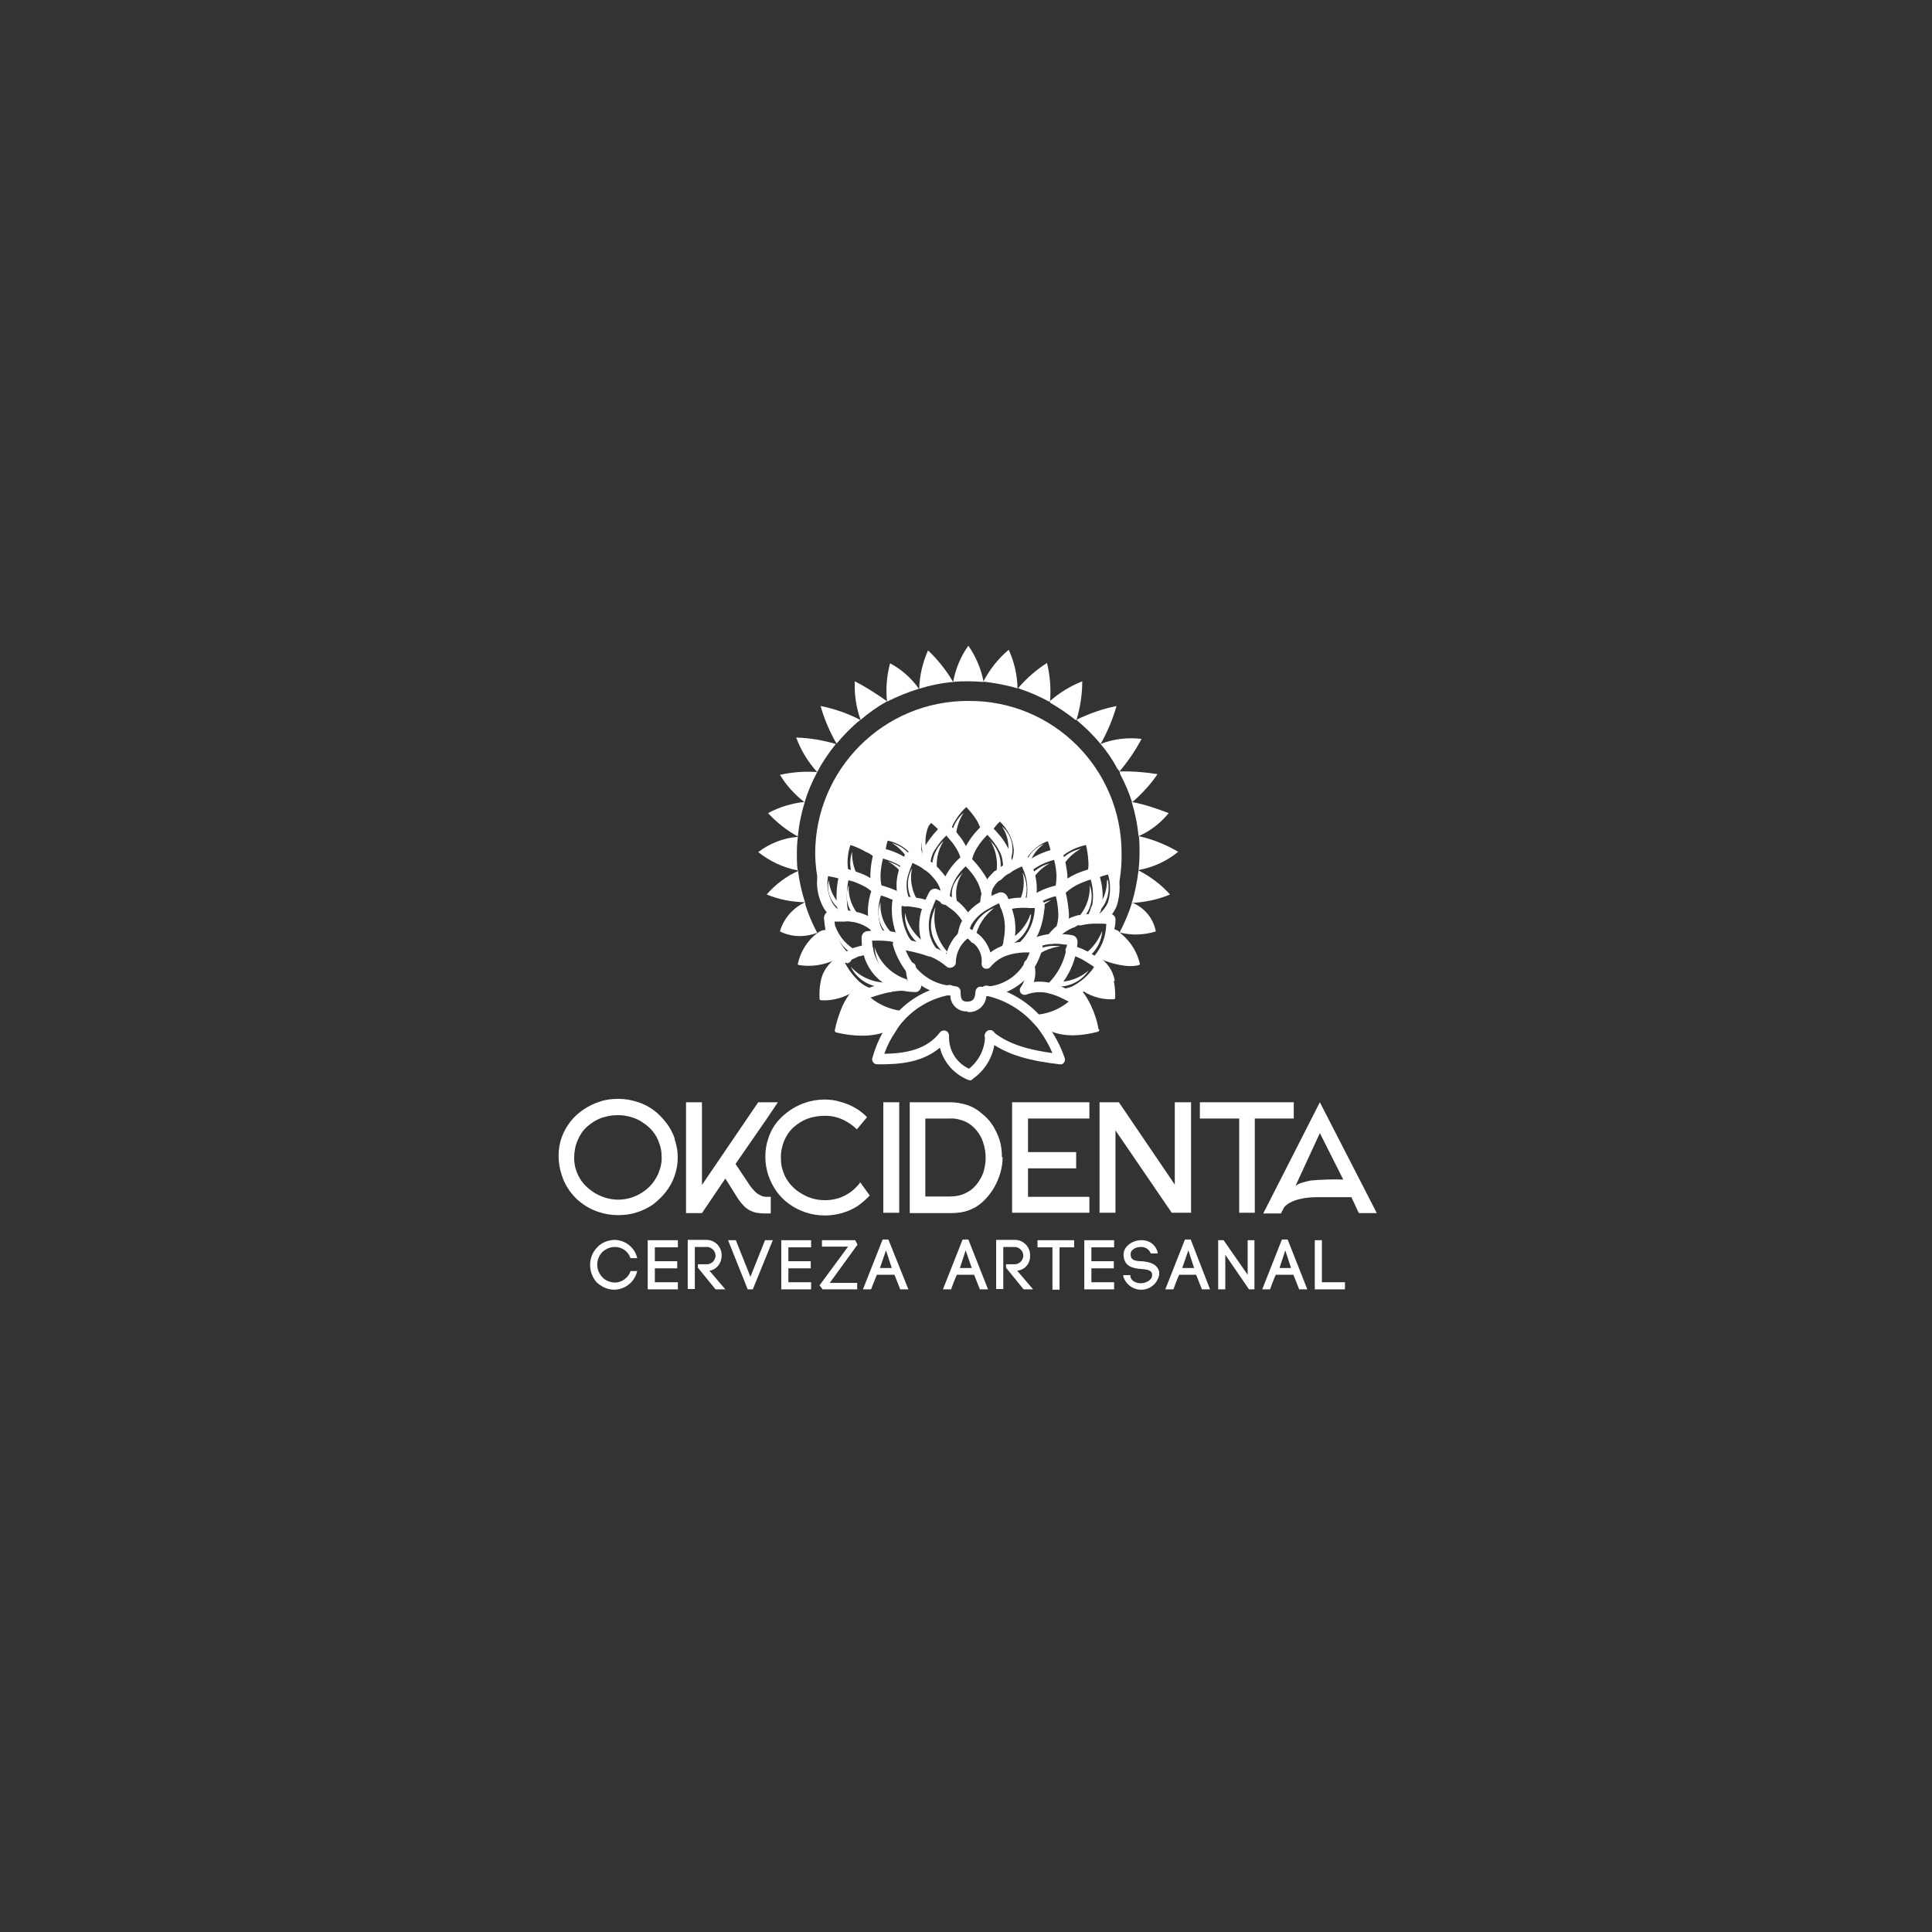 <?xml version="1.0" encoding="utf-8"?>
<!-- Generator: Adobe Illustrator 23.0.3, SVG Export Plug-In . SVG Version: 6.00 Build 0)  -->
<svg version="1.1" id="marcas" xmlns="http://www.w3.org/2000/svg" xmlns:xlink="http://www.w3.org/1999/xlink" x="0px" y="0px"
	 viewBox="0 0 570 570" style="enable-background:new 0 0 570 570;" xml:space="preserve">
<rect x="0" y="0" width="570" height="570" fill="#333333" stroke="none"/>
<style type="text/css">
	.st0{fill:#FFFFFF;}
</style>
<title>011</title>
<g id="Capa_10">
	<g id="logo_okcidenta">
		<path class="st0" d="M389.4,325.2l16.8,32.7h-5.3l-2.2-4.7h-10.1c-1.3,0-2.6,0.1-3.9,0.3c-1,0.2-2,0.4-3,0.8
			c-0.7,0.3-1.4,0.6-2,1.1c-0.4,0.3-0.8,0.6-1,1.1l-0.8,1.5h-5.2L389.4,325.2z M396.4,348.2l-7-13.9l-7.2,15.6
			c0.5-0.4,1.1-0.7,1.7-0.9c0.9-0.3,1.8-0.5,2.7-0.7c3.3-0.3,6.6-0.4,9.9-0.3"/>
		<polygon class="st0" points="396.8,378.3 396.8,380.4 387.9,380.4 387.9,365.9 390,365.9 390,378.3 		"/>
		<path class="st0" d="M379.9,365.7l5.8,14.7h-2.4l-1.7-4.3h-5.2c-0.6,1.3-1.3,3.1-1.7,4.3h-2.3l5.8-14.7L379.9,365.7z M380.9,374.1
			l-1.7-5.2l-1.7,5.2H380.9z"/>
		<polygon class="st0" points="381.7,325.2 381.7,330 370.2,330 370.2,357.8 365.6,357.8 365.6,330 354,330 354,325.2 		"/>
		<polygon class="st0" points="370.1,365.9 370.1,380.4 368.5,380.4 361.5,370.2 361.5,380.4 359.4,380.4 359.4,365.9 361,365.9 
			368.1,376.1 368.1,365.9 		"/>
		<path class="st0" d="M351.3,365.7l5.7,14.7h-2.4l-1.7-4.3h-5c-0.6,1.3-1.3,3.1-1.7,4.3h-2.4l5.8-14.7L351.3,365.7z M352.3,374.1
			l-1.7-5.2l-1.8,5.2H352.3z"/>
		<polygon class="st0" points="351.4,325.2 351.4,357.8 346.6,357.8 345.7,357.8 329.1,333.5 329.1,357.8 324.4,357.8 324.4,330 
			324.4,325.2 329.1,325.2 330.1,325.2 346.6,349.5 346.6,325.2 		"/>
		<path class="st0" d="M342,375.2c0,0.3,0,0.6,0,0.9c-0.6,3-3.4,4.9-6.4,4.3c-2-0.4-3.6-1.9-4.2-3.8v-0.4h2.1v0.3l0,0
			c0.1,1.4,1.7,2.1,3.1,2.1s3.3-0.9,3.3-2.3c0-0.2,0-0.3,0-0.5c-0.2-1.1-1.7-1.3-3.2-1.4c-2.4-0.2-4.9-0.7-5.2-3.8
			c-0.1-1,0.2-2,0.8-2.7c1.1-1.3,2.7-2,4.4-2c2.4-0.1,4.5,1.5,4.9,3.9h-2.1c-0.4-1.2-1.7-2-3-1.9c-1,0-2,0.4-2.6,1.1
			c-0.3,0.4-0.4,0.9-0.3,1.4c0.1,1.5,1.7,1.7,3.3,1.7C339,372.3,341.4,372.8,342,375.2"/>
		<path class="st0" d="M334,266.3c3.7,1.5,6.3,4.7,7,8.5c-3.5,1.1-7.2,1.2-10.7,0.3l0,0C331.8,272.3,333,269.4,334,266.3L334,266.3z
			"/>
		<path class="st0" d="M347.6,251.3c-3.4,2.8-7.4,4.6-11.7,5.4c0.2-1.8,0.3-3.5,0.3-5.3c0-1.6,0-3.1-0.2-4.7l0,0
			C340.1,247.6,344,249.2,347.6,251.3"/>
		<path class="st0" d="M344.8,239.9c-2.4,2.9-5.4,5.3-8.9,6.8l0,0c-0.3-3.4-1-6.8-2-10.1C337.6,237.3,341.2,238.5,344.8,239.9"/>
		<path class="st0" d="M335.9,256.8c3.5,1.8,6.7,4.2,9.3,7.1c-3.6,1.5-7.4,2.3-11.3,2.5l0,0C334.9,263.2,335.5,260,335.9,256.8"/>
		<path class="st0" d="M330.3,275.1L330.3,275.1c1.7,1.3,3.2,3,4.3,4.9c0.8,1.4,1.3,2.8,1.7,4.3c0,0.2-0.1,0.4-0.2,0.4
			c-3.3,1-8.5-0.5-11.3-1.7h-1.1c2.2-2.5,3.5-5.6,3.8-8.9h0.3c0.5-0.1,1.1,0,1.6,0.3C329.8,274.5,330.1,274.7,330.3,275.1"/>
		<path class="st0" d="M324.7,219.5c3.8-1.5,8-2,12.1-1.5c-1.8,3.4-4,6.6-6.5,9.6l-0.7-0.9C328.3,224.2,326.6,221.7,324.7,219.5"/>
		<path class="st0" d="M341.5,228.4c-2.1,3.1-4.7,5.9-7.5,8.3c-0.9-2.9-2.1-5.6-3.5-8.3l-0.2-0.8C334,227.5,337.7,227.8,341.5,228.4
			"/>
		<path class="st0" d="M330.9,251.7c0.1,5.1-0.7,10.1-2.3,14.9h-0.2c1-3.3,1-6.8,0-10c-0.1-0.2-0.3-0.4-0.5-0.3c0,0,0,0,0,0l0,0
			c-1.7,0.3-3.3,0.9-4.9,1.6c-0.1-0.1-0.2-0.1-0.3-0.1v-0.2c0.2-1.1,0.3-2.3,0.2-3.5c-0.1-2.1-0.4-4.1-1-6.1
			c-0.1-0.3-0.3-0.4-0.6-0.3c-3.4,0.6-6.5,2.1-9.1,4.3h-0.3v-0.7c-0.4-1.7-1-3.3-1.7-4.9c-0.1-0.2-0.3-0.3-0.5-0.2l0,0
			c-3.4,1-6.3,3.3-8.1,6.4c-0.2,0.5-0.4,1-0.5,1.5l-1.1,0.5c0.6-1.3,0.9-2.6,0.8-4c-0.4-3.9-2.2-7.5-5.2-10c-0.2-0.1-0.4-0.1-0.6,0
			c-1.3,1.1-2.5,2.4-3.5,3.8l0,0c-0.1-0.1-0.3-0.1-0.4,0l0,0c-0.4-1.2-0.9-2.3-1.6-3.3c-1.1-1.7-2.4-3.3-3.9-4.7
			c-0.2-0.2-0.5-0.2-0.6,0c0,0,0,0,0,0c-2.6,2.2-4.6,5-5.7,8.2v0.2l-0.2,0.1l0,0v-0.1c-0.1-0.1-0.2-0.3-0.3-0.4
			c-1.1-1.3-2.4-2.5-3.8-3.5c-0.2-0.2-0.4-0.2-0.6,0c-2.6,2.6-4,6.1-3.9,9.7c0,0.3,0,0.7,0,1l0,0c-2.3-2.8-5.5-4.7-9.1-5.3
			c-0.2-0.1-0.5,0.1-0.5,0.3l0,0c-0.6,1.6-0.9,3.3-1.1,5l0,0c-0.1,0-0.2,0.1-0.3,0.2c-1-0.8-2-1.5-3.1-2c-1.8-1-3.8-1.7-5.8-2.2
			c-0.3-0.1-0.5,0.1-0.6,0.3c0,0,0,0,0,0c-1.1,3.2-1.4,6.7-0.7,10.1l0,0v0.1H249l-0.5-0.2c-1.6-0.6-3.3-0.9-5-1.1
			c-0.2,0-0.4,0.1-0.5,0.3c-0.9,3.5-0.4,7.2,1.4,10.3c0.7,1,1.6,2,2.6,2.7c-0.7,0-1.4,0-2.1,0.2c-0.1,0-0.1,0-0.2,0l-0.2-0.2
			c-2.5-5.8-3.9-12-4-18.2c0-24.9,20.2-45.2,45.2-45.1C310.7,206.6,330.9,226.8,330.9,251.7"/>
		<path class="st0" d="M328.6,289.4c0.3,1.6,0.5,3.3,0.4,5c0,0.2-0.1,0.4-0.3,0.4c0,0,0,0,0,0l0,0c-3.2,0.2-6.3-0.6-9-2.3l-2.3-0.2
			c3.1-1.7,5.7-4.1,7.6-7c0.2-0.2,0.1-0.5-0.1-0.7l0,0c-0.5-0.4-1-0.8-1.5-1.1l0.5-0.5h1.1l0.7,0.5c1.7,1.6,2.8,3.6,3.2,5.9"/>
		<polygon class="st0" points="328.7,378.3 328.7,380.4 319.9,380.4 319.9,365.9 328.7,365.9 328.7,368 322,368 322,372.1 
			328.6,372.1 328.6,374.2 322,374.2 322,378.3 		"/>
		<path class="st0" d="M326.8,259.5c1,4.1-0.6,8.4-4.2,10.7l0,0c0.3-0.6,0.6-1.2,0.7-1.9l0,0c2.1-2.3,3.3-5.3,3.3-8.5"/>
		<path class="st0" d="M329.4,208.3c-1.1,3.9-2.7,7.7-4.7,11.2c-2.1-2.6-4.5-4.9-7-7v-0.2C321.4,210.5,325.4,209.1,329.4,208.3"/>
		<path class="st0" d="M325.2,274.4c-0.1,3.1-1.6,5.9-4,7.9l-0.6-0.3l-0.8-0.4c2.5-1.7,4.3-4.2,5.4-7"/>
		<path class="st0" d="M324.3,303.7c0.1,0.3-0.1,0.6-0.4,0.7l0,0c-6.2,1.6-11.3,1.4-15.2-0.8c-0.2-0.2-0.4-0.3-0.7-0.5l0,0
			c-0.5-0.7-1.1-1.4-1.7-2l0.4-0.3c4.2-0.5,8.2-2.5,11.2-5.5c-1.1-0.7-2.3-1.4-3.5-2v-0.1c0.9-0.1,1.8-0.4,2.7-0.8l2.3,0.2
			c1,1.2,1.7,2.5,2.4,3.9c1.1,2.3,1.9,4.7,2.3,7.2"/>
		<path class="st0" d="M322.7,270l0.7-1.9C323.3,268.8,323,269.4,322.7,270"/>
		<path class="st0" d="M321.5,261.2c1.3,3.5,0.4,7.5-2.4,10.1l-0.7,0.2l0,0c-0.6,0.2-1.3,0.4-1.9,0.6l0,0
			C319.9,269.5,321.7,265.4,321.5,261.2"/>
		<polygon class="st0" points="321.4,353.1 321.4,357.8 298.6,357.8 298.6,325.2 321.4,325.2 321.4,330 303.3,330 303.3,339.9 
			317.5,339.9 317.5,344.7 303.3,344.7 303.3,353.1 		"/>
		<path class="st0" d="M320.6,281.9l-0.8-0.4L320.6,281.9"/>
		<path class="st0" d="M318.5,271.5l-1.9,0.6C317.2,271.9,317.9,271.7,318.5,271.5"/>
		<path class="st0" d="M319.3,201c0,3.9-0.6,7.7-1.7,11.4h-0.3c-2.4-1.9-4.9-3.6-7.5-5.1l-0.1-0.4
			C312.5,204.4,315.8,202.4,319.3,201"/>
		<polygon class="st0" points="316.9,365.9 316.9,368 312.6,368 312.6,380.5 310.5,380.5 310.5,368 306.1,368 306.1,365.9 		"/>
		<path class="st0" d="M318.9,250.4c-2.4,1.3-4.4,3.3-5.7,5.7l-0.4-2.1C314.3,252.2,316.5,250.9,318.9,250.4"/>
		<path class="st0" d="M311.7,289.7c3.5,0.1,6.9-1.1,9.5-3.4c-2.4,3.6-6.7,5.4-11,4.6C310.7,290.5,311.2,290.1,311.7,289.7"/>
		<path class="st0" d="M305.4,280.5c2.2-1.2,4.8-1.7,7.4-1.3c-3.2,0.4-6.2,1.8-8.5,4L305.4,280.5z"/>
		<path class="st0" d="M311.7,289.7L311.7,289.7c-0.5,0.4-0.9,0.8-1.5,1.2L311.7,289.7z"/>
		<path class="st0" d="M308.9,195.6c0.9,3.7,1.2,7.5,0.9,11.3h-0.5c-2.7-1.5-5.6-2.7-8.5-3.7l-0.4-0.2
			C302.8,200.2,305.7,197.6,308.9,195.6"/>
		<path class="st0" d="M310.1,265.6c-1.2,0.6-2.3,1.4-3.3,2.4v-0.6c0-0.1,0-0.2,0-0.2c0-0.1,0-0.2,0-0.2
			C307.9,266.3,309,265.8,310.1,265.6"/>
		<path class="st0" d="M306.8,266.9c0,0.1,0,0.2,0,0.2V266.9z"/>
		<path class="st0" d="M309.7,254.7c-2,1.1-3.8,2.7-5,4.7c-0.1-0.5-0.2-1-0.4-1.5C305.7,256.4,307.6,255.3,309.7,254.7"/>
		<path class="st0" d="M300.1,374.9l4.7,5.5h-2.8l-5.2-6.4v-1h2.3c1.4,0.1,2.6-0.9,2.8-2.3c0.1-1.4-0.9-2.6-2.3-2.8H296v12.4h-2.1
			v-14.5h5.3c2.5-0.1,4.6,1.8,4.7,4.3c0,0.1,0,0.3,0,0.4C304,372.8,302.3,374.7,300.1,374.9"/>
		<path class="st0" d="M304.6,259.3l-0.5-1.5l0,0C304.4,258.4,304.5,258.9,304.6,259.3"/>
		<path class="st0" d="M308,249c-2.3,1.6-3.9,4-4.5,6.8c0-0.2-0.2-0.5-0.3-0.7l-0.4-0.9C303.7,251.8,305.6,249.9,308,249"/>
		<path class="st0" d="M304.2,269.8c-0.3,4.3-3.1,8-7.2,9.4v-0.2c0.2-0.5,0.3-1,0.4-1.5l0,0c3.1-1.7,5.4-4.4,6.6-7.7"/>
		<path class="st0" d="M301.7,257.4c1.4,2.7,1.6,5.9,0.5,8.8l-1.5-0.2C302,263.4,302.4,260.3,301.7,257.4"/>
		<path class="st0" d="M300.2,203.1L300.2,203.1c-3.3-1-6.7-1.6-10.1-2l0,0c1.9-3.6,4.4-6.8,7.5-9.4c1.6,3.5,2.5,7.3,2.6,11.2"/>
		<path class="st0" d="M295.6,243.8c3.2,2.7,4,7.2,2.1,10.9l-0.4-2.4C297.9,249.4,297.3,246.3,295.6,243.8"/>
		<path class="st0" d="M297.2,279l0.4-1.5C297.5,278,297.3,278.5,297.2,279"/>
		<path class="st0" d="M295.8,341.4c0,1.5-0.2,3-0.6,4.4c-0.4,1.5-1,2.9-1.7,4.2c-0.7,1.3-1.6,2.5-2.6,3.6c-0.9,1-1.9,1.8-3,2.5
			c-1.1,0.6-2.2,1.1-3.5,1.4c-1.3,0.3-2.6,0.4-3.9,0.4h-12.1v-32.7h11.9c1.7,0,3.4,0.3,5,0.8c1.5,0.5,3,1.3,4.2,2.4
			c1.3,1,2.4,2.1,3.3,3.5c0.9,1.4,1.6,2.9,2.1,4.4c0.5,1.6,0.7,3.4,0.7,5.1 M290.8,341.7c0-1.5-0.2-3-0.7-4.5
			c-0.4-1.4-1.1-2.6-2-3.7c-0.9-1.1-2-2-3.3-2.6c-1.4-0.6-3-1-4.5-0.9h-7.3v23h7.4c1.5,0,3-0.3,4.3-0.9c1.3-0.6,2.4-1.4,3.3-2.5
			c0.9-1.1,1.6-2.3,2.1-3.6C290.5,344.6,290.8,343.2,290.8,341.7"/>
		<path class="st0" d="M291.9,247.9c2.8,2.4,4,6.3,3,9.9l-0.5,0.5l0,0c-0.3,0.3-0.7,0.7-0.9,1l0,0c1.2-3.9,0.7-8.1-1.5-11.5"/>
		<path class="st0" d="M294.5,258.3l-1,1C293.8,258.9,294.1,258.6,294.5,258.3"/>
		<path class="st0" d="M285.7,365.7l5.8,14.7h-2.4l-1.7-4.3h-5.1c-0.6,1.3-1.3,3.1-1.7,4.3h-2.4l5.8-14.7L285.7,365.7z M286.7,374.1
			l-1.8-5.2l-1.7,5.2H286.7z"/>
		<path class="st0" d="M286.5,275.9c0.7-3.7,3.3-6.7,6.8-8c-2.9,2.2-5,5.4-5.6,9h-0.2l-0.7-0.5l-0.2-0.2L286.5,275.9z"/>
		<path class="st0" d="M290.2,201.2c-1.5-0.1-3-0.2-4.5-0.2c-1.5,0-3,0-4.5,0.2l0,0c0.7-3.8,2.2-7.5,4.5-10.7
			C287.9,193.7,289.5,197.4,290.2,201.2"/>
		<path class="st0" d="M287.5,276.6l-0.7-0.5L287.5,276.6"/>
		<path class="st0" d="M282.9,267.9l-1.7-1.4c-1.1-4.2,0.2-6.4,2.9-9.1C281.9,260.4,281.5,264.4,282.9,267.9"/>
		<path class="st0" d="M284.3,239.8c-1.5,2.3-2.3,5-2.3,7.8l-0.2-0.3c-0.3-0.4-0.7-0.8-1.1-1.2C281.2,243.6,282.4,241.4,284.3,239.8
			"/>
		<path class="st0" d="M282,247.3l-1.1-1.2C281.3,246.5,281.7,246.9,282,247.3"/>
		<path class="st0" d="M281.2,201.2L281.2,201.2c-3.4,0.3-6.8,1-10,2l0,0c0.1-3.9,1-7.7,2.6-11.3
			C276.7,194.6,279.2,197.8,281.2,201.2"/>
		<path class="st0" d="M279.6,280.9l-1,0.6c-4.7-4.9-4.7-9.2-2.6-13.9C275,272.4,276.3,277.4,279.6,280.9"/>
		<path class="st0" d="M276.8,258.2l-1.5-1.5C275.8,257.1,276.3,257.6,276.8,258.2"/>
		<path class="st0" d="M278.4,248.1c-1.9,3-2.5,6.6-1.7,10c-0.5-0.5-0.9-1-1.5-1.5l-0.1-0.2C274.8,253.4,276,250.3,278.4,248.1"/>
		<path class="st0" d="M273.7,278.7l1.4,2h-0.3c-0.5-0.6-0.8-1.2-1.2-1.9"/>
		<path class="st0" d="M275,280.6L275,280.6l-0.8-0.3L275,280.6"/>
		<path class="st0" d="M275,280.6l-0.7-0.3c-0.5-0.2-1-0.5-1.4-0.7c-3.8-1.9-6.2-6-5.9-10.3c0.8,3.9,3.3,7.3,6.8,9.4l0,0
			C274,279.5,274.4,280.1,275,280.6"/>
		<path class="st0" d="M273.6,251.9l-0.1,0.4c0,0.2,0,0.5-0.2,0.7l-0.2,0.6c-1.9-3.2-1.5-7.2,0.9-10
			C272.9,246.2,272.7,249.2,273.6,251.9"/>
		<path class="st0" d="M271.1,203.2L271.1,203.2c-3.2,1-6.4,2.3-9.4,3.8l0,0c-0.4-3.8-0.1-7.6,0.9-11.3
			C266,197.5,268.9,200.1,271.1,203.2"/>
		<path class="st0" d="M271.1,266.3l-1.6-0.1c-2-3-2.2-6.9-0.4-10C268.3,259.7,269.1,263.3,271.1,266.3"/>
		<path class="st0" d="M268.8,252.7l-0.6,0.6c0-0.1,0.1-0.2,0.2-0.3C268.4,252.8,268.6,252.7,268.8,252.7
			C268.8,252.7,268.8,252.7,268.8,252.7"/>
		<path class="st0" d="M268.8,252.7c-0.2-0.1-0.4,0-0.5,0.2c0,0,0,0,0,0c-0.1,0.1-0.1,0.2-0.2,0.3l-0.3,0.2
			c-1.1-1.9-2.8-3.6-4.7-4.7C265.5,249.4,267.5,250.8,268.8,252.7"/>
		<path class="st0" d="M262.1,365.7l5.9,14.7h-2.4l-1.7-4.3h-5.2c-0.5,1.3-1.3,3.1-1.7,4.3h-2.4l5.8-14.7L262.1,365.7z M263.1,374.1
			l-1.7-5.2l-1.8,5.2H263.1z"/>
		<path class="st0" d="M267.7,289l-0.5,1.1c-6.5-1.9-8.7-5.6-9.2-10.7C259.5,284,263.1,287.6,267.7,289"/>
		<path class="st0" d="M266.8,256.7c-0.1,0.2-0.2,0.5-0.2,0.7l-0.2,0.6c-1.2-1.6-2.7-2.9-4.5-3.9
			C263.7,254.7,265.4,255.5,266.8,256.7"/>
		<path class="st0" d="M265.4,299.7l0.3,0.3c-1,1.1-2,2.3-2.8,3.6l0,0c-3.9,2.3-9.9,2.5-16.2,1c-0.3-0.1-0.5-0.4-0.4-0.7
			c0.5-2.5,1.3-4.9,2.3-7.2c0.6-1.3,1.3-2.4,2.1-3.6l2-2.3c1.1,0.9,2.3,1.7,3.6,2.2v0.2c-0.8,0.3-1.7,0.6-2.6,1
			C257,297.2,261.1,299.2,265.4,299.7"/>
		<rect x="260.6" y="325.2" class="st0" width="4.7" height="32.6"/>
		<path class="st0" d="M263.9,276l-2.1-0.4c-2.5-2.4-3.3-6.1-2-9.4C259.5,269.9,261,273.6,263.9,276"/>
		<path class="st0" d="M263.5,291.1h-1c-4.7,0.8-9.4-1.6-11.5-5.9c2.7,3,6.5,4.7,10.5,4.7l0,0c0.6,0.4,1.3,0.8,2,1.1"/>
		<path class="st0" d="M261.5,290.1l2,1.1C262.8,290.9,262.1,290.5,261.5,290.1"/>
		<path class="st0" d="M261.7,206.9L261.7,206.9c-2.8,1.6-5.4,3.4-7.8,5.5c-1.3-3.7-1.9-7.5-1.7-11.4
			C255.5,202.7,258.6,204.7,261.7,206.9"/>
		<path class="st0" d="M253.7,348.7l2.9,4c-1.1,1.2-2.4,2.3-3.7,3.2c-2.9,1.8-6.2,2.7-9.6,2.7c-1.9,0-3.8-0.3-5.6-0.9
			c-1.8-0.6-3.4-1.4-4.9-2.5c-0.7-0.5-1.4-1.1-2-1.7c-0.6-0.6-1.2-1.3-1.7-2c-1-1.4-1.8-3-2.4-4.7c-0.6-1.8-0.9-3.7-0.9-5.6
			c0-1.9,0.3-3.7,0.9-5.4c0.4-1.3,1-2.5,1.7-3.6l0.8-1.1c3.5-4.2,8.6-6.7,14.1-6.7c1.6,0,3.2,0.2,4.7,0.7c3,0.8,5.7,2.3,7.8,4.5
			l-3,3.6c-0.8-0.8-1.7-1.5-2.7-2.1c-2.1-1.3-4.5-2-6.9-1.9c-1.7,0-3.5,0.3-5.1,0.9c-1.5,0.6-2.9,1.5-4.1,2.6
			c-1.2,1.1-2.1,2.5-2.7,4c-0.6,1.6-1,3.3-0.9,5.1c0,1.4,0.2,2.7,0.7,4c0.4,1.2,1.1,2.4,1.9,3.4c0.8,1,1.8,1.9,2.9,2.6
			c1.1,0.7,2.2,1.3,3.5,1.7c1.3,0.4,2.6,0.6,4,0.6c1.4,0,2.7-0.2,4-0.6c2.5-0.8,4.7-2.4,6.3-4.5"/>
		<path class="st0" d="M253.8,270.4l-2.1-0.6c-1.9-2.4-2.4-5.7-1.3-8.6C250.2,264.6,251.4,268,253.8,270.4"/>
		<path class="st0" d="M253.3,280.8l-1.1,0.4C252.6,281,252.9,280.9,253.3,280.8"/>
		<path class="st0" d="M253.2,258.9H253c-0.5-0.2-1-0.4-1.5-0.6c-0.8-2.3-0.9-4.7-0.1-7c-0.1,2.7,0.6,5.4,2,7.8"/>
		<polygon class="st0" points="252.3,365.9 253,367.2 244.8,378.5 252.9,378.5 252.9,380.4 242.7,380.4 241.8,379.2 250.2,367.8 
			242.5,367.8 242.5,365.9 		"/>
		<path class="st0" d="M253,258.8l-1.5-0.5c0.5,0.1,1.1,0.3,1.6,0.5"/>
		<path class="st0" d="M253.3,280.8c-0.4,0.1-0.7,0.2-1.1,0.4l-0.5,0.2c-3.2-1.6-5.2-4.8-5.3-8.3C247.5,276.4,250,279.2,253.3,280.8
			"/>
		<path class="st0" d="M252.7,290.8l-2,2.4c-2.6,1.4-5.6,2.1-8.5,1.9c-0.2,0-0.4-0.2-0.4-0.4c0,0,0,0,0,0c-0.1-1.7,0-3.3,0.3-5
			c0.4-2.3,1.5-4.3,3.2-5.9l0.4-0.4l1.6,0.3c0,0.1,0,0.2,0,0.3c1.3,2.6,3.1,4.9,5.2,6.8"/>
		<path class="st0" d="M248.9,281.9l0.6,0.5l-1.7,0.9c-0.1,0.1-0.2,0.2-0.3,0.3l-1.6-0.2c-3.2,1.4-6.8,1.9-10.3,1.3
			c-0.2-0.1-0.3-0.2-0.2-0.4l0,0c0.8-3.6,2.8-6.8,5.7-9c0.4-0.3,0.8-0.5,1.2-0.7c0.7-0.3,1.6-0.3,2.3,0h0.3
			C245.3,277.4,246.7,280,248.9,281.9"/>
		<path class="st0" d="M248.5,268.4v0.4c-3.1-1.9-4.8-5.5-4-9.1c0.3,2.9,1.6,5.5,3.7,7.5v0.2C248.3,267.7,248.4,268,248.5,268.4"/>
		<path class="st0" d="M253.8,212.4c-2.6,2.1-4.9,4.5-7,7c-2-3.5-3.6-7.2-4.7-11.1C246.2,209.1,250.2,210.5,253.8,212.4"/>
		<path class="st0" d="M246.6,219.5c-2.1,2.6-4,5.4-5.5,8.3c-2.7-3-4.8-6.4-6.2-10.2C238.9,217.7,242.8,218.4,246.6,219.5"/>
		<path class="st0" d="M241.1,227.8L241.1,227.8c-1.5,2.8-2.8,5.8-3.7,8.9l0,0c-2.9-2.2-5.4-5-7.3-8.1c3.6-0.8,7.4-1.1,11.1-0.8"/>
		<polygon class="st0" points="239.3,379.2 239.3,380.4 230.5,380.4 230.5,365.9 239.3,365.9 239.3,367.8 239.3,368 232.6,368 
			232.6,372.1 239.2,372.1 239.2,374.2 232.6,374.2 232.6,378.3 239.3,378.3 		"/>
		<path class="st0" d="M237.6,266.9c0.9,2.9,2.1,5.7,3.5,8.3c-3.6,1.4-7.6,1.3-11-0.4c1.1-3.8,3.8-6.9,7.4-8.6l0.1,0.4L237.6,266.9"
			/>
		<path class="st0" d="M237.4,236.7c-1,3.3-1.7,6.7-2,10.1l0,0c-3.3-1.8-6.3-4.2-8.8-6.9c3.3-1.8,7-2.9,10.7-3.3L237.4,236.7z"/>
		<path class="st0" d="M235.4,256.8v-0.2c0.4,3.3,1.1,6.5,2.1,9.6l0,0c-3.9-0.1-7.7-0.8-11.3-2.3c2.6-3,5.8-5.4,9.4-7"/>
		<path class="st0" d="M235.4,256.6v0.2c-4.3-0.8-8.3-2.7-11.7-5.4c3.4-2.6,7.5-4.2,11.7-4.5l0,0c-0.2,1.5-0.3,3.1-0.3,4.7
			c0,1.7,0,3.4,0.2,5"/>
		<path class="st0" d="M229.5,325.2l-3.5,5.2l-9,13l4,6c0.5,0.8,1.2,1.6,1.9,2.3c0.5,0.5,1.1,0.8,1.7,1.1c0.5,0.2,1,0.3,1.5,0.3h1.3
			v4.9h-2.2c-0.7,0-1.3-0.1-2-0.2c-0.7-0.1-1.3-0.4-2-0.7c-0.7-0.4-1.4-0.9-1.9-1.5c-0.8-0.8-1.5-1.8-2.1-2.8l-3.2-5.1l-6.9,10.2
			h-4.7v-32.7h4.7v24.4l16.6-24.4H229.5z"/>
		<polygon class="st0" points="228,365.9 222.1,380.4 220.6,380.4 214.8,365.9 217.1,365.9 221.4,376.7 225.7,365.9 		"/>
		<path class="st0" d="M209.3,374.9l4.7,5.5h-2.9l-5.2-6.4v-1h2.4c1.4,0.1,2.6-0.9,2.8-2.3c0.1-1.4-0.9-2.6-2.3-2.8H205v12.4h-2.1
			v-14.5h5.3c2.5-0.1,4.6,1.8,4.7,4.3v0.4C212.9,372.7,211.4,374.6,209.3,374.9"/>
		<polygon class="st0" points="200,378.3 200,380.4 191.1,380.4 191.1,375 191.1,371.2 191.1,365.9 200,365.9 200,368 193.2,368 
			193.2,372.1 199.8,372.1 199.8,374.2 193.2,374.2 193.2,378.3 		"/>
		<path class="st0" d="M199,336c1.9,5.3,0.9,11.3-2.6,15.7c-1.1,1.4-2.4,2.6-3.8,3.7c-1.5,1-3.1,1.8-4.8,2.3
			c-1.8,0.6-3.6,0.8-5.5,0.8c-1.9,0-3.8-0.3-5.6-0.9c-5.3-1.7-9.4-5.8-11-11c-0.6-1.8-0.9-3.7-0.9-5.6c0-1.9,0.3-3.7,0.9-5.4
			c0.6-1.7,1.5-3.3,2.6-4.7c2.2-2.8,5.3-4.8,8.7-5.9c1.7-0.6,3.6-0.8,5.4-0.8c1.9,0,3.8,0.3,5.6,0.9c1.7,0.5,3.3,1.3,4.8,2.4
			c1.5,1.1,2.7,2.4,3.8,3.8c1.1,1.4,1.9,3,2.5,4.7 M195.2,341.3c0-1.4-0.2-2.7-0.7-4c-0.8-2.5-2.5-4.6-4.7-6
			c-1.1-0.8-2.2-1.3-3.5-1.7c-1.3-0.4-2.7-0.6-4-0.6c-1.7,0-3.4,0.3-5.1,0.9c-1.5,0.6-2.9,1.5-4.1,2.6c-1.2,1.1-2.1,2.5-2.7,4
			c-0.7,1.6-1,3.3-1,5.1c0,1.4,0.2,2.7,0.7,4c0.4,1.2,1.1,2.4,1.9,3.4c1.7,2,3.9,3.5,6.4,4.3c4.6,1.5,9.5,0.3,13-3
			c1.2-1.1,2.1-2.5,2.8-4C194.9,344.6,195.3,342.9,195.2,341.3"/>
		<path class="st0" d="M185.9,375h2.1c-0.9,3.8-4.6,6.2-8.4,5.3c-1.3-0.3-2.5-1-3.5-1.9c-1.3-1.4-2-3.3-2-5.2c0-1.9,0.7-3.8,2.1-5.2
			c1.3-1.4,3.1-2.1,5-2.2c3.2,0,6.1,2.2,6.8,5.4h-2c-0.6-2-2.6-3.4-4.7-3.3c-1.4,0-2.6,0.6-3.6,1.5c-2,2.1-2,5.3,0,7.4
			c0.9,1,2.2,1.5,3.6,1.6c2.2,0,4.1-1.4,4.8-3.5"/>
		<path class="st0" d="M249.2,259.4c-0.7,0-1.3-0.5-1.5-1.1c-0.7-3.6-0.4-7.4,0.8-10.9c0.3-1,1.3-1.5,2.3-1.3
			c2.1,0.5,4.2,1.3,6.1,2.4c1.2,0.6,2.3,1.4,3.3,2.3l-1,1.1l-1.1,1.1l0,0c-0.8-0.7-1.7-1.3-2.7-1.7c-1.4-0.8-2.9-1.5-4.5-2
			c-0.9,2.7-1.1,5.5-0.5,8.3c0.2,0.8-0.3,1.5-1.1,1.7h-0.4 M250.1,248.9L250.1,248.9"/>
		<path class="st0" d="M270.3,253c-0.5,0-1-0.2-1.2-0.6c-1.8-2.3-4.4-3.8-7.2-4.4c-0.4,1.2-0.6,2.4-0.7,3.6c0,0.8-0.7,1.4-1.6,1.4
			c0,0,0,0,0,0c-0.8-0.1-1.4-0.8-1.4-1.6c0.2-1.8,0.6-3.6,1.2-5.4c0.1-0.5,0.5-0.9,0.9-1.1c0.5-0.2,1-0.3,1.5-0.2
			c3.9,0.7,7.4,2.8,9.9,5.9c0.5,0.7,0.3,1.6-0.4,2.1c0,0,0,0,0,0l0,0c-0.2,0.2-0.5,0.3-0.8,0.3 M260.9,247.5L260.9,247.5
			 M262.3,246.7L262.3,246.7"/>
		<path class="st0" d="M247,271.6c-0.3,0-0.6-0.1-0.9-0.3c-1.1-0.9-2.1-1.9-2.9-3.1c-2-3.4-2.7-7.5-1.7-11.3c0.1-1,1.1-1.7,2.1-1.6
			c0,0,0,0,0,0l0,0c1.8,0.2,3.6,0.6,5.3,1.2l0.4,0.2l-0.5,1.4l-0.5,1.4l-0.5-0.2c-1.2-0.4-2.3-0.6-3.5-0.8c-0.5,2.8,0,5.6,1.4,8.1
			c0.6,0.9,1.4,1.7,2.2,2.3c0.7,0.5,0.8,1.4,0.3,2.1C247.9,271.4,247.4,271.6,247,271.6 M243.1,258.3L243.1,258.3 M244.4,257.4
			L244.4,257.4"/>
		<path class="st0" d="M257.5,263.2V263c-0.5-1.7-0.8-3.6-0.7-5.4c0.1-2.1,0.4-4.1,1-6.1l0,0c0-0.1,0-0.2,0-0.3
			c0.2-0.5,0.6-0.9,1.2-1c0.3-0.1,0.6-0.1,1,0c3,0.6,5.8,1.8,8.3,3.6c0.5,0.6,0.5,1.6-0.1,2.1c-0.4,0.4-1.1,0.5-1.6,0.2
			c-1.9-1.3-3.9-2.2-6.1-2.8c-0.4,1.5-0.6,3-0.7,4.5c-0.1,1.5,0.1,3,0.5,4.4c0,0.2,0,0.3,0,0.5h-1.1L257.5,263.2z M260.7,252.3
			L260.7,252.3"/>
		<path class="st0" d="M249.2,271.5c-0.6,0-1.1-0.3-1.3-0.8c-0.5-1-0.8-2-0.9-3.1c-0.4-3.3-0.2-6.7,0.7-9.9l0,0
			c0.1-0.2,0.1-0.4,0.3-0.6V257c0.5-0.6,1.3-0.8,2.1-0.6c0.5,0.1,1.2,0.3,1.7,0.5c0.6,0.2,1.2,0.4,1.7,0.6c0.8,0.3,1.6,0.6,2.3,1
			c1.5,0.8,2.9,1.8,4.1,3.1l0.2,0.1c0.6,0.6,0.6,1.5,0,2.1c-0.6,0.5-1.5,0.5-2,0v0h-0.1c-1-1-2.1-1.9-3.4-2.5
			c-0.6-0.3-1.3-0.6-2-0.9c-0.5-0.2-1-0.4-1.5-0.5l-0.8-0.2c-0.5,2.6-0.6,5.3-0.3,7.9c0.1,0.7,0.3,1.4,0.6,2c0.4,0.7,0.1,1.6-0.6,2
			c-0.2,0.1-0.4,0.2-0.7,0.2 M258,264L258,264 M249.1,259.3L249.1,259.3"/>
		<path class="st0" d="M249.4,283.9c-0.3,0-0.6-0.1-0.9-0.3l-0.6-0.6c-2.3-2.2-3.8-5.1-4.3-8.2c-0.2-1.3-0.4-2.6-0.5-3.9
			c0-0.8,0.4-1.5,1.1-1.9c0.2-0.1,0.4-0.2,0.6-0.2l0,0c0.8,0,1.5-0.2,2.2-0.2s1.5,0,2.4,0c0.6,0,1.2,0,1.7,0.2c3,0.3,5.8,1.5,8,3.5
			l-0.9,1.2l-1.1,1.1l1.1-1.1l-1.1,1c-1.8-1.5-4-2.4-6.3-2.6c-0.5-0.1-1-0.1-1.5,0h-3.1c0.1,0.8,0.2,1.7,0.5,2.5
			c0.4,2.5,1.6,4.9,3.5,6.7l0.5,0.4c0.6,0.5,0.8,1.4,0.3,2.1c0,0,0,0,0,0c-0.3,0.3-0.7,0.6-1.1,0.6 M246.1,270.7L246.1,270.7"/>
		<path class="st0" d="M259.3,277.5c-0.5,0-1-0.2-1.2-0.7c-0.2-0.3-0.5-0.7-0.7-1.1c-0.3-0.7-0.6-1.3-0.8-2.1
			c-0.9-3.7-0.7-7.5,0.6-11.1c0.2-0.8,0.9-1.3,1.7-1.4c0.2,0,0.4,0,0.7,0l0,0c2,0.5,4,1.2,5.9,2.2c0.7,0.4,1.5,0.8,2.1,1.3
			c0.7,0.5,0.8,1.4,0.4,2.1l0,0c-0.5,0.7-1.4,0.8-2.1,0.3c-0.5-0.4-1.1-0.8-1.7-1.1c-1.4-0.7-2.8-1.3-4.3-1.7
			c-0.9,2.7-1,5.6-0.3,8.4c0.1,0.5,0.4,1,0.6,1.5c0.2,0.3,0.3,0.6,0.5,0.8c0.5,0.7,0.3,1.6-0.3,2.1c-0.3,0.2-0.6,0.3-0.9,0.3
			 M260.1,263.3L260.1,263.3"/>
		<path class="st0" d="M256.3,294.4h-0.5c-1.5-0.6-2.8-1.4-4-2.4c-2.3-2-4.1-4.5-5.5-7.2c-0.2-0.4-0.3-0.8-0.2-1.3
			c0-0.1,0-0.2,0-0.3c0.2-0.5,0.5-0.9,1-1.1l1.6-0.9c0.8-0.4,1.6-0.8,2.4-1.1c0.7-0.3,1.6,0,1.9,0.7c0,0,0,0,0,0l0,0
			c0.3,0.7,0,1.6-0.8,1.9c0,0,0,0,0,0l0,0c-0.7,0.3-1.4,0.6-2.2,1l-0.7,0.4c1.1,2.1,2.5,3.9,4.2,5.5c0.9,0.8,2,1.5,3.2,1.9
			c0.8,0.3,1.2,1.1,0.9,1.9c0,0,0,0,0,0c-0.2,0.6-0.8,1-1.4,1 M248.4,284.8L248.4,284.8 M248.7,283.5L248.7,283.5"/>
		<path class="st0" d="M252.2,282.6c-0.8,0.2-1.6-0.4-1.7-1.1c0,0,0-0.1,0-0.1c-0.1-0.7,0.3-1.4,1-1.6c0.4-0.2,0.8-0.3,1.2-0.4
			l0.3-0.1c0.8-0.2,1.6-0.4,2.4-0.6c0.8-0.1,1.6,0.4,1.7,1.2c0,0,0,0,0,0l0,0c0.1,0.8-0.4,1.6-1.2,1.7c-0.7,0.1-1.4,0.3-2.1,0.5
			h-0.3l-1,0.4c-0.2,0-0.4,0-0.6,0"/>
		<path class="st0" d="M270.1,292.7L270.1,292.7c-14.1-0.3-15.6-12.3-15.6-12.4c-0.2-1.1-0.3-2.3-0.3-3.5c0-0.5,0.1-1.1,0.5-1.5
			c0.4-0.4,0.8-0.6,1.4-0.6c1.2-0.1,2.3-0.2,3.3-0.2c1.1,0,2.3,0.1,3.4,0.3c1.7,0.2,3.3,0.7,4.9,1.4c0.7,0.4,0.9,1.4,0.5,2.1
			c-0.4,0.6-1.1,0.9-1.8,0.6c-1.3-0.6-2.6-1-4-1.2c-1-0.1-2-0.2-3-0.2h-2.1c0,0.8,0.1,1.6,0.3,2.3c0,0.5,1.3,9.6,12.7,9.8
			c0.8,0,1.5,0.7,1.5,1.5C271.6,292,270.9,292.7,270.1,292.7"/>
		<path class="st0" d="M263,292.7c-0.8,0-1.5-0.6-1.6-1.4c0-0.8,0.6-1.5,1.4-1.6h0.3c1.6-0.2,3.1-0.3,4.7-0.3
			c-0.3-1.2-0.5-2.5-0.6-3.7c0-0.1,0-0.2,0-0.3c0-0.8,0.7-1.5,1.5-1.5l0,0l0,0c0.8,0,1.4,0.6,1.5,1.3v0.2c0.1,1.7,0.4,3.4,1.1,4.9
			c0.4,0.7,0.3,1.6-0.4,2c-0.3,0.2-0.7,0.3-1.1,0.2c-2-0.3-4-0.3-6,0c-0.2,0-0.4,0-0.5,0h-0.1"/>
		<path class="st0" d="M265.4,301.2h-0.1c-4.7-0.6-9-2.7-12.4-6c-0.4-0.3-0.6-0.8-0.5-1.4c0.1-0.5,0.4-1,0.9-1.2l2.6-1
			c2.2-0.8,4.4-1.5,6.7-1.9c0.8-0.1,1.6,0.4,1.7,1.2c0.1,0.8-0.4,1.6-1.2,1.7c-2.1,0.4-4.2,1-6.2,1.7h-0.1c2.5,2.1,5.6,3.4,8.8,3.9
			c0.8,0.1,1.4,0.8,1.3,1.6c0,0,0,0,0,0l0,0C266.8,300.7,266.2,301.3,265.4,301.2"/>
		<path class="st0" d="M322.4,259h-0.3c-0.8-0.1-1.3-0.9-1.2-1.7c0,0,0,0,0,0v-0.1c0.2-1,0.3-2.1,0.2-3.1c-0.1-1.6-0.3-3.2-0.7-4.8
			c-2.8,0.6-5.3,1.8-7.5,3.7c-0.6,0.5-1.6,0.5-2.1-0.1c-0.5-0.6-0.5-1.5,0-2c2.8-2.4,6.2-4.1,9.8-4.7c0.5-0.1,1,0,1.5,0.2
			c0.5,0.3,0.8,0.7,0.9,1.2c0.6,2.1,1,4.2,1.1,6.3c0.1,1.3,0,2.5-0.3,3.8C323.8,258.4,323.2,258.9,322.4,259 M321.4,249.1l-1.2-0.7
			l0,0"/>
		<path class="st0" d="M325.1,272.5c-0.5,0-0.9-0.2-1.2-0.6c-0.5-0.7-0.4-1.6,0.2-2.1c0.9-0.7,1.7-1.6,2.3-2.6
			c0.2-0.3,0.3-0.7,0.5-1c0.8-2.7,0.8-5.5,0-8.2c-1.2,0.3-2.5,0.7-3.6,1.3c-0.7,0.3-1.6,0-2-0.7c-0.3-0.7,0-1.6,0.7-2l0,0l0,0
			c1.7-0.8,3.4-1.3,5.2-1.7c1-0.2,2,0.4,2.3,1.4c1.1,3.6,1.1,7.4,0,10.9c-0.2,0.5-0.4,1-0.7,1.4c-0.7,1.3-1.8,2.5-3,3.5
			c-0.3,0.2-0.6,0.3-0.9,0.3 M327.9,257.8L327.9,257.8"/>
		<path class="st0" d="M300.9,255.6h-0.4c-0.8-0.2-1.3-1.1-1-1.9c0.2-0.6,0.4-1.2,0.6-1.7c1.9-3.4,5.2-5.9,8.9-7
			c0.4-0.2,0.9-0.2,1.4,0c0.5,0.2,0.9,0.6,1.1,1.1c0.3,0.8-0.1,1.6-0.8,1.9l0,0c-0.3,0.1-0.7,0.1-1.1,0c-2.8,0.9-5.2,2.8-6.8,5.4
			c-0.2,0.4-0.3,0.8-0.4,1.2C302.1,255.2,301.5,255.6,300.9,255.6 M310.2,247.7L310.2,247.7"/>
		<path class="st0" d="M311.6,253.3c-0.8,0-1.4-0.6-1.5-1.3v-0.4c-0.3-1.6-0.8-3.1-1.4-4.5c-0.4-0.7-0.1-1.6,0.6-2
			c0.7-0.4,1.6-0.1,2,0.6l0.1,0.2c0.7,1.7,1.3,3.4,1.6,5.2c0,0.2,0,0.4,0,0.6c0.1,0.8-0.4,1.6-1.2,1.7c0,0,0,0-0.1,0L311.6,253.3"/>
		<path class="st0" d="M322.2,272.5c-0.3,0-0.6-0.1-0.8-0.2c-0.7-0.4-0.9-1.3-0.5-2l0,0l0.5-0.8c0.3-0.8,1.2-1.1,1.9-0.8
			c0,0,0,0,0,0c0.8,0.3,1.1,1.2,0.8,2c0,0.1-0.1,0.2-0.2,0.3c-0.2,0.3-0.3,0.6-0.5,0.9C323.2,272.3,322.7,272.5,322.2,272.5"/>
		<path class="st0" d="M322.7,271.5c-0.2,0-0.5-0.1-0.7-0.2c-0.7-0.4-1-1.3-0.7-2c0.3-0.5,0.5-1.1,0.6-1.6c0.2-0.7,1-1.2,1.7-1
			c0.8,0.2,1.3,1.1,1.1,1.9c-0.2,0.7-0.5,1.5-0.9,2.2C323.7,271.2,323.2,271.5,322.7,271.5"/>
		<path class="st0" d="M323.5,269.6c-0.1,0-0.3,0-0.4,0c-0.8-0.2-1.2-1-1-1.8c0,0,0,0,0,0c0.6-2.7,0.5-5.6-0.3-8.3
			c-1.5,0.4-2.9,1-4.3,1.7c-1.3,0.7-2.5,1.6-3.5,2.6c-0.6,0.6-1.5,0.6-2.1,0c-0.6-0.6-0.6-1.5,0-2.1c0,0,0,0,0,0
			c1.2-1.3,2.7-2.4,4.2-3.2c1.8-1,3.8-1.7,5.8-2.2l0,0c1-0.3,2,0.3,2.3,1.4c0,0,0,0,0,0.1c1.2,3.5,1.5,7.2,0.6,10.8
			C324.6,269.3,324,269.7,323.5,269.6 M321.4,258.6L321.4,258.6"/>
		<path class="st0" d="M312.7,264.5c-0.8,0-1.5-0.7-1.5-1.5l0,0l0,0c0-0.1,0-0.3,0-0.4v-0.2c0.4-1.4,0.5-2.8,0.5-4.2
			c-0.1-1.5-0.3-3-0.7-4.5c-2.5,0.6-4.7,1.7-6.7,3.2c-0.7,0.5-1.6,0.4-2.1-0.2c-0.5-0.6-0.4-1.6,0.2-2.1c0,0,0,0,0,0
			c2.6-2,5.6-3.4,8.8-4.1l0,0c0.3-0.1,0.5-0.1,0.8,0c0.8,0.1,1.4,0.7,1.6,1.4c0.7,2,1.1,4.1,1.3,6.1c0.1,1.7-0.1,3.4-0.6,5.1v0.3
			C314,264.1,313.5,264.6,312.7,264.5 M310.9,252.8L310.9,252.8"/>
		<path class="st0" d="M313.3,274.9c-0.2,0-0.3,0-0.5,0c-0.8-0.3-1.2-1.1-1-1.9c0.4-1.3,0.5-2.7,0.4-4.1c-0.1-1.5-0.3-3-0.7-4.5
			c-2.2,0.5-4.2,1.5-6,2.7l-0.5,0.4c-0.6,0.5-1.6,0.4-2.1-0.2c0,0,0,0,0,0c-0.5-0.7-0.4-1.6,0.2-2.1c0.2-0.2,0.4-0.4,0.7-0.5
			c2.4-1.7,5.1-2.9,8-3.5c0.9-0.3,2,0.2,2.4,1.1v0.3l0,0c0.6,2,0.9,4.1,1.1,6.2c0.2,1.7,0,3.5-0.5,5.2
			C314.6,274.6,314,275,313.3,274.9 M312.7,264.1L312.7,264.1 M311.4,263.5L311.4,263.5"/>
		<path class="st0" d="M323.2,284.8c-0.7,0-1.3-0.5-1.4-1.2c0-0.4,0.2-0.9,0.6-1.1l0.4-0.4c2-2.3,3.2-5.1,3.5-8.2
			c0-0.6,0.1-1.2,0.2-1.9c-0.6-0.4-0.8-1.1-0.5-1.8c0.3-0.5,0.9-0.8,1.5-0.6c1,0.1,1.7,0.9,1.6,1.8c0,0,0,0,0,0
			c0,0.9-0.1,1.7-0.3,2.6c-0.3,3.6-1.8,7-4.1,9.6c-0.2,0.2-0.4,0.4-0.6,0.6c-0.2,0.2-0.5,0.3-0.8,0.3"/>
		<path class="st0" d="M310.2,278.5c-0.2,0-0.5-0.1-0.7-0.2c-0.7-0.4-1-1.3-0.6-2c0,0,0,0,0,0c1.7-2.5,4.2-4.4,7-5.5
			c0.7-0.4,1.6-0.1,2,0.6c0.4,0.7,0.1,1.6-0.6,2c-0.1,0-0.2,0.1-0.2,0.1c-2.2,0.8-4.2,2.2-5.6,4.1
			C311.3,278.2,310.8,278.5,310.2,278.5"/>
		<path class="st0" d="M316.6,273.6c-0.6,0-1.1-0.4-1.4-0.9c-0.3-0.8,0-1.6,0.8-2c0.7-0.3,1.4-0.5,2.1-0.7c0.8-0.1,1.6,0.4,1.7,1.2
			c0.1,0.7-0.3,1.4-1,1.6c-0.6,0.1-1.2,0.3-1.7,0.6C317,273.6,316.8,273.6,316.6,273.6"/>
		<path class="st0" d="M318.5,273c-0.7,0-1.3-0.5-1.5-1.1c-0.2-0.8,0.3-1.5,1.1-1.7c0.8-0.2,1.7-0.4,2.6-0.5c0.5,0,0.9,0,1.4-0.1
			c1-0.1,2.1-0.1,3.1,0c0.8,0,1.6,0,2.4,0.2c0.8,0.1,1.4,0.8,1.3,1.6c0,0,0,0,0,0l0,0c-0.1,0.8-0.8,1.4-1.6,1.3c0,0,0,0,0,0l0,0
			c-0.7,0-1.4-0.2-2.1-0.2c-0.9,0-1.8,0-2.8,0l-1.2,0.1c-0.7,0.1-1.5,0.2-2.2,0.4L318.5,273"/>
		<path class="st0" d="M314.4,294.7c-0.8,0-1.5-0.7-1.5-1.5c0,0,0,0,0,0c0-0.7,0.5-1.3,1.2-1.5c0.8-0.2,1.6-0.4,2.3-0.7
			c2.6-1.4,4.8-3.3,6.4-5.7l-0.7-0.5l-1.9-1.2l-1.2-0.7l-0.5-0.2c-0.9-0.5-1.9-0.8-3-1c-0.8-0.2-1.3-0.9-1.1-1.7
			c0.2-0.8,0.9-1.3,1.7-1.1c1.2,0.3,2.4,0.7,3.5,1.2l0.6,0.3l0.8,0.4l0.6,0.3l2.1,1.4l1.6,1.2c0.9,0.7,1,1.9,0.3,2.8
			c-2,3.1-4.8,5.6-8.1,7.4c-1,0.5-2,0.8-3.1,1h-0.3 M323.7,285.9l-0.2-1.4l0,0"/>
		<path class="st0" d="M309.9,293.1c-0.8,0-1.5-0.7-1.5-1.5c0-0.4,0.2-0.8,0.5-1.1l0,0c3.3-3.1,5.4-7.3,5.9-11.8
			c-0.7,0-1.3-0.1-2-0.2c-2.8-0.3-5.6,0.3-8.1,1.6c-0.7,0.4-1.6,0.2-2-0.5l0,0c-0.4-0.7-0.2-1.6,0.5-2c0,0,0,0,0,0l0,0
			c3-1.6,6.4-2.4,9.8-2c1.1,0,2.2,0.1,3.2,0.3c1.1,0.1,1.8,1.1,1.7,2.2c-0.4,5.6-2.9,10.9-7,14.7c-0.3,0.2-0.7,0.4-1,0.4
			 M315.6,278.8L315.6,278.8 M314.8,277.7L314.8,277.7"/>
		<path class="st0" d="M306.6,302.3c-0.8,0-1.4-0.6-1.5-1.4c-0.1-0.8,0.6-1.5,1.4-1.6l0,0c3.2-0.4,6.3-1.7,8.8-3.8l-1.6-0.8
			c-1.3-0.7-2.7-1.2-4.1-1.6c-2.2-0.6-4.5-0.5-6.7,0.3c-0.7,0.3-1.6,0-1.9-0.7c-0.2-0.5-0.2-1.1,0.2-1.5c1.3-1.8,1.6-4.1,0.9-6.2
			c-0.2-0.8,0.2-1.6,1-1.9c0.8-0.3,1.6,0.2,1.9,0.9l0,0c0.6,1.9,0.6,3.9,0,5.7c1.7-0.2,3.5-0.1,5.2,0.4c1.6,0.4,3.2,1,4.7,1.8
			c1,0.5,2.1,1.2,3.5,2c0.4,0.3,0.7,0.7,0.7,1.2c0,0.5-0.2,0.9-0.5,1.2c-3.3,3.3-7.5,5.4-12.1,5.9h-0.1"/>
		<path class="st0" d="M286.1,318.7c-0.2,0-0.5-0.1-0.7-0.2c-4-1.7-7-5.1-8.1-9.4c-5.1,4.3-11.7,5-18.5,4.9c-0.5,0-0.9-0.2-1.2-0.6
			c-0.3-0.4-0.4-0.9-0.2-1.3c0.9-3.3,2.3-6.5,4.2-9.4c0.9-1.4,1.9-2.7,3-3.8c4-4.4,9.4-7.3,15.3-8.3c0.8-0.1,1.6,0.4,1.7,1.2
			c0.1,0.8-0.4,1.6-1.2,1.7l0,0c-5.2,0.9-10,3.5-13.6,7.4c-1,1.1-1.9,2.2-2.6,3.5c-1.4,2-2.5,4.2-3.3,6.5c6.3-0.1,12.5-1.2,16.4-6.3
			c0.4-0.5,1.1-0.7,1.7-0.5c0.6,0.2,1,0.8,1,1.5c-0.2,4.1,2.1,8,5.9,9.7c3-2.4,4.8-6.1,4.7-9.9c0-0.8,0.7-1.5,1.5-1.5l0,0
			c0.8,0,1.5,0.7,1.5,1.5l0,0l0,0c0.1,5.1-2.4,10-6.6,12.9C286.7,318.7,286.4,318.8,286.1,318.7"/>
		<path class="st0" d="M312.8,314h-0.2c-7.6-0.9-15.5-2.4-21.5-7.3c-0.7-0.5-0.8-1.5-0.2-2.1c0.5-0.7,1.5-0.8,2.1-0.2l0,0
			c4.7,3.9,11.1,5.4,17.5,6.3c-1-2.4-2.3-4.6-3.8-6.7c-0.5-0.7-1-1.3-1.6-1.9c-3.8-4.3-8.8-7.2-14.4-8.4c-0.8-0.2-1.3-0.9-1.2-1.7
			c0.1-0.8,0.9-1.3,1.7-1.2c0,0,0,0,0.1,0l0,0c6.2,1.3,11.9,4.6,16,9.4c0.6,0.7,1.2,1.4,1.7,2.2c2.2,3,3.9,6.2,5.1,9.7
			c0.2,0.5,0.1,1-0.2,1.4C313.6,313.9,313.2,314.1,312.8,314"/>
		<path class="st0" d="M279.1,245.9c-0.2,0-0.3,0-0.5,0c-0.8-0.3-1.2-1.1-1-1.9c1.2-3.4,3.3-6.5,6.1-8.8c0.8-0.7,2-0.7,2.8,0.1
			c1.6,1.5,2.9,3.2,4.1,5c0.7,1.1,1.3,2.3,1.7,3.6c0.2,0.8-0.3,1.6-1.1,1.8c-0.7,0.2-1.4-0.2-1.7-0.8l0,0c-0.4-1-0.8-2-1.4-3
			c-0.9-1.4-1.9-2.6-3-3.8c-2.1,1.9-3.7,4.3-4.7,6.9c-0.2,0.6-0.8,1-1.4,1 M284.3,237.5L284.3,237.5"/>
		<path class="st0" d="M299.8,256.2c-0.2,0-0.4,0-0.6,0c-0.8-0.3-1.1-1.2-0.8-2c0.5-1.1,0.7-2.3,0.7-3.5c-0.3-3.2-1.8-6.1-4.1-8.3
			c-0.9,0.8-1.7,1.8-2.3,2.8c-0.5,0.7-1.4,0.9-2.1,0.4l0,0c-0.7-0.5-0.9-1.4-0.4-2.1l0,0c1-1.5,2.1-2.9,3.5-4.2
			c0.7-0.7,1.9-0.7,2.6,0c3.8,3.8,5.7,7.4,5.7,11.1c0,1.6-0.3,3.2-1,4.7C300.8,255.7,300.3,256.1,299.8,256.2 M295.8,241.6
			L295.8,241.6"/>
		<path class="st0" d="M271.2,255.3c-0.6,0-1.1-0.3-1.3-0.8c-0.5-0.9-0.8-1.8-1-2.8c-0.1-0.4-0.1-0.8-0.2-1.1
			c-0.1-4,1.4-7.8,4.2-10.6c0.7-0.8,1.9-0.9,2.7-0.2c0,0,0,0,0,0c1.4,1.1,2.7,2.3,3.9,3.7c0.1,0.1,0.2,0.2,0.3,0.4
			c0.5,0.7,0.4,1.6-0.2,2.1c-0.6,0.5-1.5,0.4-2-0.2c0,0,0,0,0,0l0,0l-0.2-0.2v-0.2c-0.8-1-1.7-1.8-2.7-2.6c-1.9,2.1-2.9,4.8-2.9,7.7
			v0.8c0.1,0.7,0.4,1.4,0.7,2.1c0.4,0.7,0.1,1.6-0.6,2c0,0,0,0,0,0l0,0C271.6,255.3,271.4,255.4,271.2,255.3 M273.7,242.1
			L273.7,242.1"/>
		<path class="st0" d="M297.4,257.4h-0.3c-0.8-0.2-1.3-0.9-1.2-1.7c0-0.2,0-0.4,0-0.6v-0.4c-0.1-0.6-0.2-1.2-0.3-1.8
			c-0.2-0.6-0.4-1.2-0.7-1.7c-0.5-1-1.1-1.9-1.7-2.7c-0.6-0.8-1.2-1.5-1.9-2.2c-1.1,1.1-2.1,2.3-2.9,3.6c-0.8,1.2-1.4,2.6-1.7,4l0,0
			c-0.1,0.7-0.8,1.2-1.5,1.2c-0.8,0-1.4-0.5-1.6-1.2l0,0c0-0.2,0-0.3,0-0.5c0.4-1.8,1.1-3.5,2.1-5c1.1-1.8,2.5-3.4,4-4.8l0,0
			l0.3-0.2c0.5-0.4,1.1-0.4,1.7-0.2c0.3,0.1,0.5,0.2,0.7,0.5c1,1,2,2.1,2.9,3.2c0.8,1,1.5,2.1,2.1,3.3c0.4,0.7,0.6,1.4,0.8,2.2
			c0.2,0.8,0.4,1.5,0.5,2.3v0.3c0.1,0.5,0.1,1.1,0,1.6c-0.2,0.7-0.8,1.2-1.5,1.2 M290.3,245.7L290.3,245.7"/>
		<path class="st0" d="M273,256.4c-0.8,0-1.4-0.6-1.5-1.4c0-2.3,0.7-4.5,2-6.3c1.2-1.8,2.6-3.5,4.2-5l0.2-0.2
			c0.2-0.2,0.5-0.3,0.8-0.4c0.7-0.1,1.3,0.1,1.8,0.6c0.5,0.4,0.9,0.9,1.3,1.4c0.4,0.5,0.8,0.9,1.1,1.4l0.2,0.2
			c0.5,0.6,0.9,1.2,1.3,1.9c0.9,1.4,1.6,3,2,4.7c0.2,0.8-0.3,1.6-1,1.9c-0.7,0.2-1.5-0.2-1.7-0.9l0,0V254c-0.4-1.4-0.9-2.7-1.7-3.9
			c-0.4-0.6-0.7-1.1-1.1-1.6l-0.2-0.2c-0.3-0.4-0.7-0.8-1-1.2l-0.5-0.6c-1.2,1.1-2.2,2.4-3.1,3.8c-1,1.3-1.5,2.9-1.6,4.5
			c0.1,0.8-0.5,1.5-1.3,1.6c0,0,0,0,0,0L273,256.4 M278.5,245.8L278.5,245.8"/>
		<path class="st0" d="M266.9,267.3c-0.6,0-1.1-0.3-1.3-0.8c-0.2-0.4-0.3-0.7-0.5-1.1c-0.8-2.7-0.8-5.6,0-8.3c0-0.2,0-0.4,0.2-0.6
			c0.3-0.8,0.5-1.5,0.8-2.2c0.2-0.5,0.4-1,0.7-1.5c0-0.1,0-0.2,0-0.3c0.4-0.9,1.4-1.4,2.3-1.2l0,0c0.2,0,0.3,0.1,0.4,0.1
			c0.8,0.3,1.6,0.7,2.3,1.1c0.7,0.3,1.3,0.7,1.9,1.1c0.3,0.2,0.7,0.4,1,0.7l0.2,0.1c0.5,0.4,0.9,0.7,1.3,1.1
			c0.6,0.5,1.1,1.1,1.6,1.7c1.2,1.3,2.1,2.8,2.6,4.5c0.3,0.8,0,1.6-0.8,2c-0.8,0.3-1.6-0.1-2-0.8c0-0.1-0.1-0.2-0.1-0.3
			c-0.4-1.3-1.1-2.5-2-3.5c-0.4-0.5-0.9-1-1.3-1.4c-0.4-0.3-0.7-0.6-1.1-0.9H273c-0.3-0.2-0.6-0.4-0.8-0.6s-1.1-0.7-1.7-1l-1.3-0.6
			c-0.1,0.3-0.2,0.5-0.3,0.8c-0.3,0.7-0.5,1.3-0.7,1.9l-0.2,0.6c-0.7,2.1-0.7,4.4,0,6.6c0.1,0.3,0.2,0.5,0.3,0.8
			c0.4,0.7,0.1,1.6-0.7,2c-0.2,0.1-0.4,0.1-0.7,0.1"/>
		<path class="st0" d="M278.7,266.9c-0.8,0-1.4-0.6-1.5-1.4v-1.3c0.1-0.8,0.2-1.6,0.3-2.3c1.1-3.5,3.2-6.7,6-9.1
			c0.6-0.5,1.4-0.7,2.1-0.4c0.2,0.1,0.5,0.3,0.6,0.5c1.5,1.4,2.9,3.1,4,4.8c1.2,1.7,2,3.7,2.3,5.7c0.2,0.8-0.3,1.6-1.1,1.8
			c-0.8,0.2-1.6-0.3-1.8-1.1l0,0c0-0.1,0-0.2,0-0.2c-0.3-1.7-0.9-3.3-1.8-4.7c-0.8-1.3-1.8-2.5-2.9-3.6c-2.1,1.9-3.6,4.3-4.4,7
			c-0.1,0.6-0.2,1.1-0.3,1.7c0,0.3,0,0.7,0,1c0,0.8-0.6,1.5-1.4,1.5l0,0 M286,254.8L286,254.8 M284.6,254.8L284.6,254.8"/>
		<path class="st0" d="M304.6,267.7h-0.4c-0.8-0.2-1.2-1-1-1.7v-0.2c0.1-0.8,0.9-1.4,1.7-1.2c0,0,0,0,0.1,0l0,0
			c0.8,0.1,1.4,0.9,1.3,1.7c0,0.2,0,0.3,0,0.5c-0.2,0.6-0.8,1.1-1.4,1.1"/>
		<path class="st0" d="M290.7,268.2c-0.8,0-1.5-0.7-1.5-1.5c0-1,0.1-2.1,0.4-3v-0.5c0.2-1.2,0.6-2.4,1.3-3.4
			c0.7-0.9,1.5-1.8,2.3-2.6c0.6-0.6,1.6-0.5,2.1,0.1c0,0,0,0,0,0c0.6,0.6,0.5,1.5-0.1,2.1c0,0,0,0,0,0l0,0c-0.7,0.6-1.4,1.3-1.9,2.1
			c-0.5,0.7-0.7,1.4-0.8,2.2v0.6c-0.2,0.8-0.3,1.6-0.3,2.4C292.3,267.4,291.6,268.1,290.7,268.2
			C290.8,268.1,290.8,268.1,290.7,268.2L290.7,268.2"/>
		<path class="st0" d="M301.8,280.6c-0.4,0-0.8-0.2-1.1-0.5c-0.5-0.6-0.5-1.6,0.2-2.1c0,0,0,0,0,0c2.7-2.7,4.3-6.3,4.4-10.1H304
			c-1.3-0.1-2.6-0.1-3.9,0c-1,0.1-2.1,0.3-3.1,0.6c-0.8,0.2-1.7-0.2-1.9-1c-0.2-0.8,0.2-1.7,1-1.9l0,0c1.2-0.3,2.4-0.6,3.6-0.7
			c1.5-0.1,2.9-0.1,4.4,0c0.8,0,1.6,0.1,2.3,0.3c0.7,0.1,1.3,0.5,1.6,1.2c0.2,0.3,0.2,0.7,0.2,1v0.3c-0.6,5.9-2.3,10-5.5,12.6
			C302.5,280.4,302.2,280.6,301.8,280.6 M306.2,268L306.2,268"/>
		<path class="st0" d="M267.7,280.1c-0.5,0-0.9-0.2-1.2-0.6c-0.3-0.4-0.6-0.8-0.8-1.2c-2-3.6-2.9-7.8-2.5-11.9c0-1.1,0.9-1.9,2-1.9
			h1.7c1.7,0.1,3.3,0.3,4.9,0.6c0.8,0.2,1.6,0.4,2.4,0.7c0.8,0.2,1.2,1.1,1,1.8c0,0,0,0,0,0c-0.2,0.8-1,1.2-1.8,1c0,0,0,0,0,0
			l-0.2-0.1c-0.7-0.2-1.4-0.4-2.1-0.6c-1.4-0.3-2.9-0.5-4.3-0.6H266c-0.2,3.2,0.6,6.4,2.1,9.2c0.2,0.3,0.4,0.6,0.7,0.9
			c0.5,0.6,0.4,1.6-0.2,2.1C268.3,279.9,268,280,267.7,280.1 M265.1,267.5L265.1,267.5 M266,266.4L266,266.4"/>
		<path class="st0" d="M275,281.9c-0.2,0-0.3,0-0.5,0l-0.8-0.3c-0.7-0.1-1.2-0.8-1-1.5c0.1-0.7,0.8-1.2,1.5-1c0.2,0,0.4,0.1,0.5,0.2
			c0.2,0.1,0.4,0.2,0.7,0.3c0.7,0.3,1,1,0.8,1.7c0,0,0,0,0,0C275.9,281.7,275.5,282,275,281.9"/>
		<path class="st0" d="M275,281.9c-0.7,0-1.3-0.6-1.3-1.3c0-0.7,0.6-1.3,1.3-1.3s1.3,0.6,1.3,1.3c0,0,0,0,0,0l0,0
			C276.2,281.3,275.7,281.9,275,281.9"/>
		<path class="st0" d="M275,282.1c-0.5,0-1-0.2-1.2-0.7c-0.5-0.6-0.9-1.3-1.3-2.1c-0.4-0.7-0.6-1.4-0.8-2.1
			c-0.9-3.5-0.6-7.3,0.9-10.6c0.4-1.1,0.9-2.2,1.5-3.3c0.5-1,1.7-1.4,2.6-0.9c1,0.5,2,1,3,1.6c1,0.6,1.9,1.2,2.8,1.9
			c1.8,1.4,3.2,3.2,4.3,5.2c0.1,0.8-0.4,1.6-1.2,1.7c-0.5,0.1-1-0.1-1.4-0.5c-0.9-1.7-2.1-3.1-3.7-4.2c-0.8-0.6-1.6-1.2-2.5-1.7
			c-0.6-0.3-1.2-0.7-1.9-1c-0.3,0.8-0.7,1.5-0.9,2.1c-1.2,2.7-1.5,5.8-0.8,8.7c0.2,0.5,0.4,1.1,0.6,1.6c0.3,0.6,0.6,1.2,1,1.7
			c0.2,0.3,0.3,0.6,0.3,1c0,0.8-0.7,1.5-1.5,1.5 M275.2,265.2L275.2,265.2"/>
		<path class="st0" d="M297.6,279h-0.4c-0.8-0.2-1.3-1-1.1-1.7l0,0c0.4-1.9,0.5-4,0.2-5.9c-0.2-1.3-0.6-2.5-1.1-3.7
			c-0.1-0.4-0.3-0.8-0.5-1.2c-1.1,0.5-2.2,1.1-3.2,1.7c-2,1.1-3.7,2.6-4.9,4.6c-0.1,0.2-0.2,0.4-0.3,0.7c-0.4,0.9-0.7,1.8-0.8,2.8
			c-0.1,0.8-0.9,1.4-1.7,1.3c-0.7-0.1-1.3-0.7-1.3-1.5c0,0,0-0.1,0-0.1c0.2-1.3,0.5-2.5,1-3.7c0.2-0.3,0.3-0.6,0.5-0.9
			c1.4-2.4,3.5-4.4,6-5.7c1.5-0.9,3-1.7,4.6-2.3c1-0.4,2.1,0.1,2.6,1.1c0.3,0.8,0.7,1.5,0.9,2.3c0.5,1.3,0.9,2.7,1.2,4.1
			c0.4,2.4,0.4,4.8-0.2,7.2c-0.2,0.7-0.8,1.1-1.5,1.1 M295.7,266.1L295.7,266.1 M294.4,265.6L294.4,265.6"/>
		<path class="st0" d="M296.8,281.6c-0.8,0-1.5-0.7-1.5-1.5c0-0.2,0.1-0.5,0.2-0.7c0.2-0.3,0.3-0.6,0.4-0.9c0.1-0.4,0.3-0.8,0.3-1.2
			c0.2-0.8,0.9-1.3,1.7-1.1l0,0c0.8,0.2,1.3,0.9,1.2,1.7c0,0,0,0,0,0l0,0c-0.1,0.6-0.3,1.2-0.5,1.7c-0.1,0.4-0.3,0.9-0.5,1.3l0,0
			C297.8,281.4,297.3,281.7,296.8,281.6"/>
		<path class="st0" d="M280.5,285.4L280.5,285.4c-0.8,0-1.5-0.7-1.5-1.5c0-3.5,1.6-6.7,4.2-9c0.4-0.3,0.8-0.6,1.2-0.9
			c0.4-0.3,1.1-0.4,1.6-0.1c0.5,0.3,1,0.6,1.5,0.9c0.1,0.1,0.2,0.1,0.3,0.2c0.3,0.2,0.6,0.4,0.8,0.6c0.6,0.5,0.7,1.5,0.2,2.2
			c-0.5,0.6-1.5,0.7-2.2,0.2l0,0l-0.6-0.7c-0.1,0-0.2-0.1-0.2-0.2l-0.4-0.2l-0.2,0.2c-2,1.7-3.2,4.3-3.2,6.9
			C282,284.8,281.3,285.4,280.5,285.4"/>
		<path class="st0" d="M285.3,298.4c-2.6,0.1-4.8-1.9-4.9-4.5v-0.2h-0.6c-4.9-0.6-9.4-3.1-12.4-7c-1.7-2.3-3.1-4.9-3.9-7.7
			c-0.3-0.8,0.2-1.6,0.9-1.9c0.2-0.1,0.4-0.1,0.7-0.1l2.7,0.3c2.3,0.4,4.5,1,6.7,1.7l0.7,0.3l0.4,0.2c2.1,0.8,4,2,5.7,3.5
			c0.6,0.6,0.6,1.5,0,2.1c-0.5,0.5-1.4,0.6-2,0.1c-1.5-1.3-3.1-2.3-4.9-3h-0.3l-0.6-0.2c-2-0.7-4.1-1.2-6.2-1.6h-0.1
			c0.7,1.6,1.5,3.1,2.6,4.5c2.5,3.3,6.3,5.5,10.5,5.9c0.5,0,1.1,0.1,1.7,0.2c0.8,0.1,1.4,0.7,1.4,1.5c0,2.3,0.4,3,1.9,3
			c1.5,0,2.4-0.5,2.5-3c0.1-0.8,0.7-1.4,1.5-1.4c0.6,0.1,1.2,0.1,1.7,0c4.7-0.3,9-2.9,11.3-7c0.6-1,1.1-2,1.5-3.1h-1.7
			c-1.6,0.1-3.2,0.3-4.7,0.8c-2,0.6-3.8,1.8-5.2,3.5c-0.5,0.6-1.5,0.7-2.1,0.2c-0.3-0.3-0.5-0.7-0.5-1.2c0.3-2.4-0.7-4.7-2.6-6.2
			c-0.6-0.5-0.7-1.5-0.2-2.1c0.5-0.6,1.5-0.7,2.1-0.2l0,0c1.6,1.4,2.7,3.2,3.3,5.2c1.3-1,2.7-1.7,4.3-2.2c1.8-0.6,3.6-0.9,5.5-0.9
			h4.1c0.8,0,1.5,0.7,1.5,1.5c0,0.1,0,0.3,0,0.4c-0.6,2-1.3,3.9-2.4,5.6c-2.8,4.9-7.9,8.1-13.6,8.5H291c-0.2,2.7-2.5,4.8-5.3,4.7"/>
		<path class="st0" d="M304.1,267.9c-0.2,0-0.3,0-0.5,0c-0.7-0.2-1.1-1-1-1.7l0,0c0.9-3.4,0.6-6.9-0.9-10.1c0-0.2-0.1-0.3-0.2-0.4
			h-0.2l-0.6,0.3l-0.5,0.2c-0.7,0.4-1.5,0.8-2.1,1.2l-1.1,0.7c-0.6,0.4-1.1,0.9-1.6,1.4c-0.6,0.6-1.5,0.5-2.1-0.1
			c-0.5-0.6-0.5-1.4,0-2l0,0c0.6-0.6,1.3-1.1,1.9-1.6l1.2-0.8c0.8-0.5,1.5-1,2.4-1.4l0.4-0.2l0.7-0.4l1.1-0.5c1-0.5,2.1,0,2.6,0.9
			c0,0,0,0,0,0l0.1,0.3c0.2,0.3,0.3,0.7,0.5,1.1c1.8,3.8,2.2,8.1,1,12.1c-0.2,0.6-0.8,1-1.4,1 M302.4,255L302.4,255"/>
	</g>
</g>
</svg>
